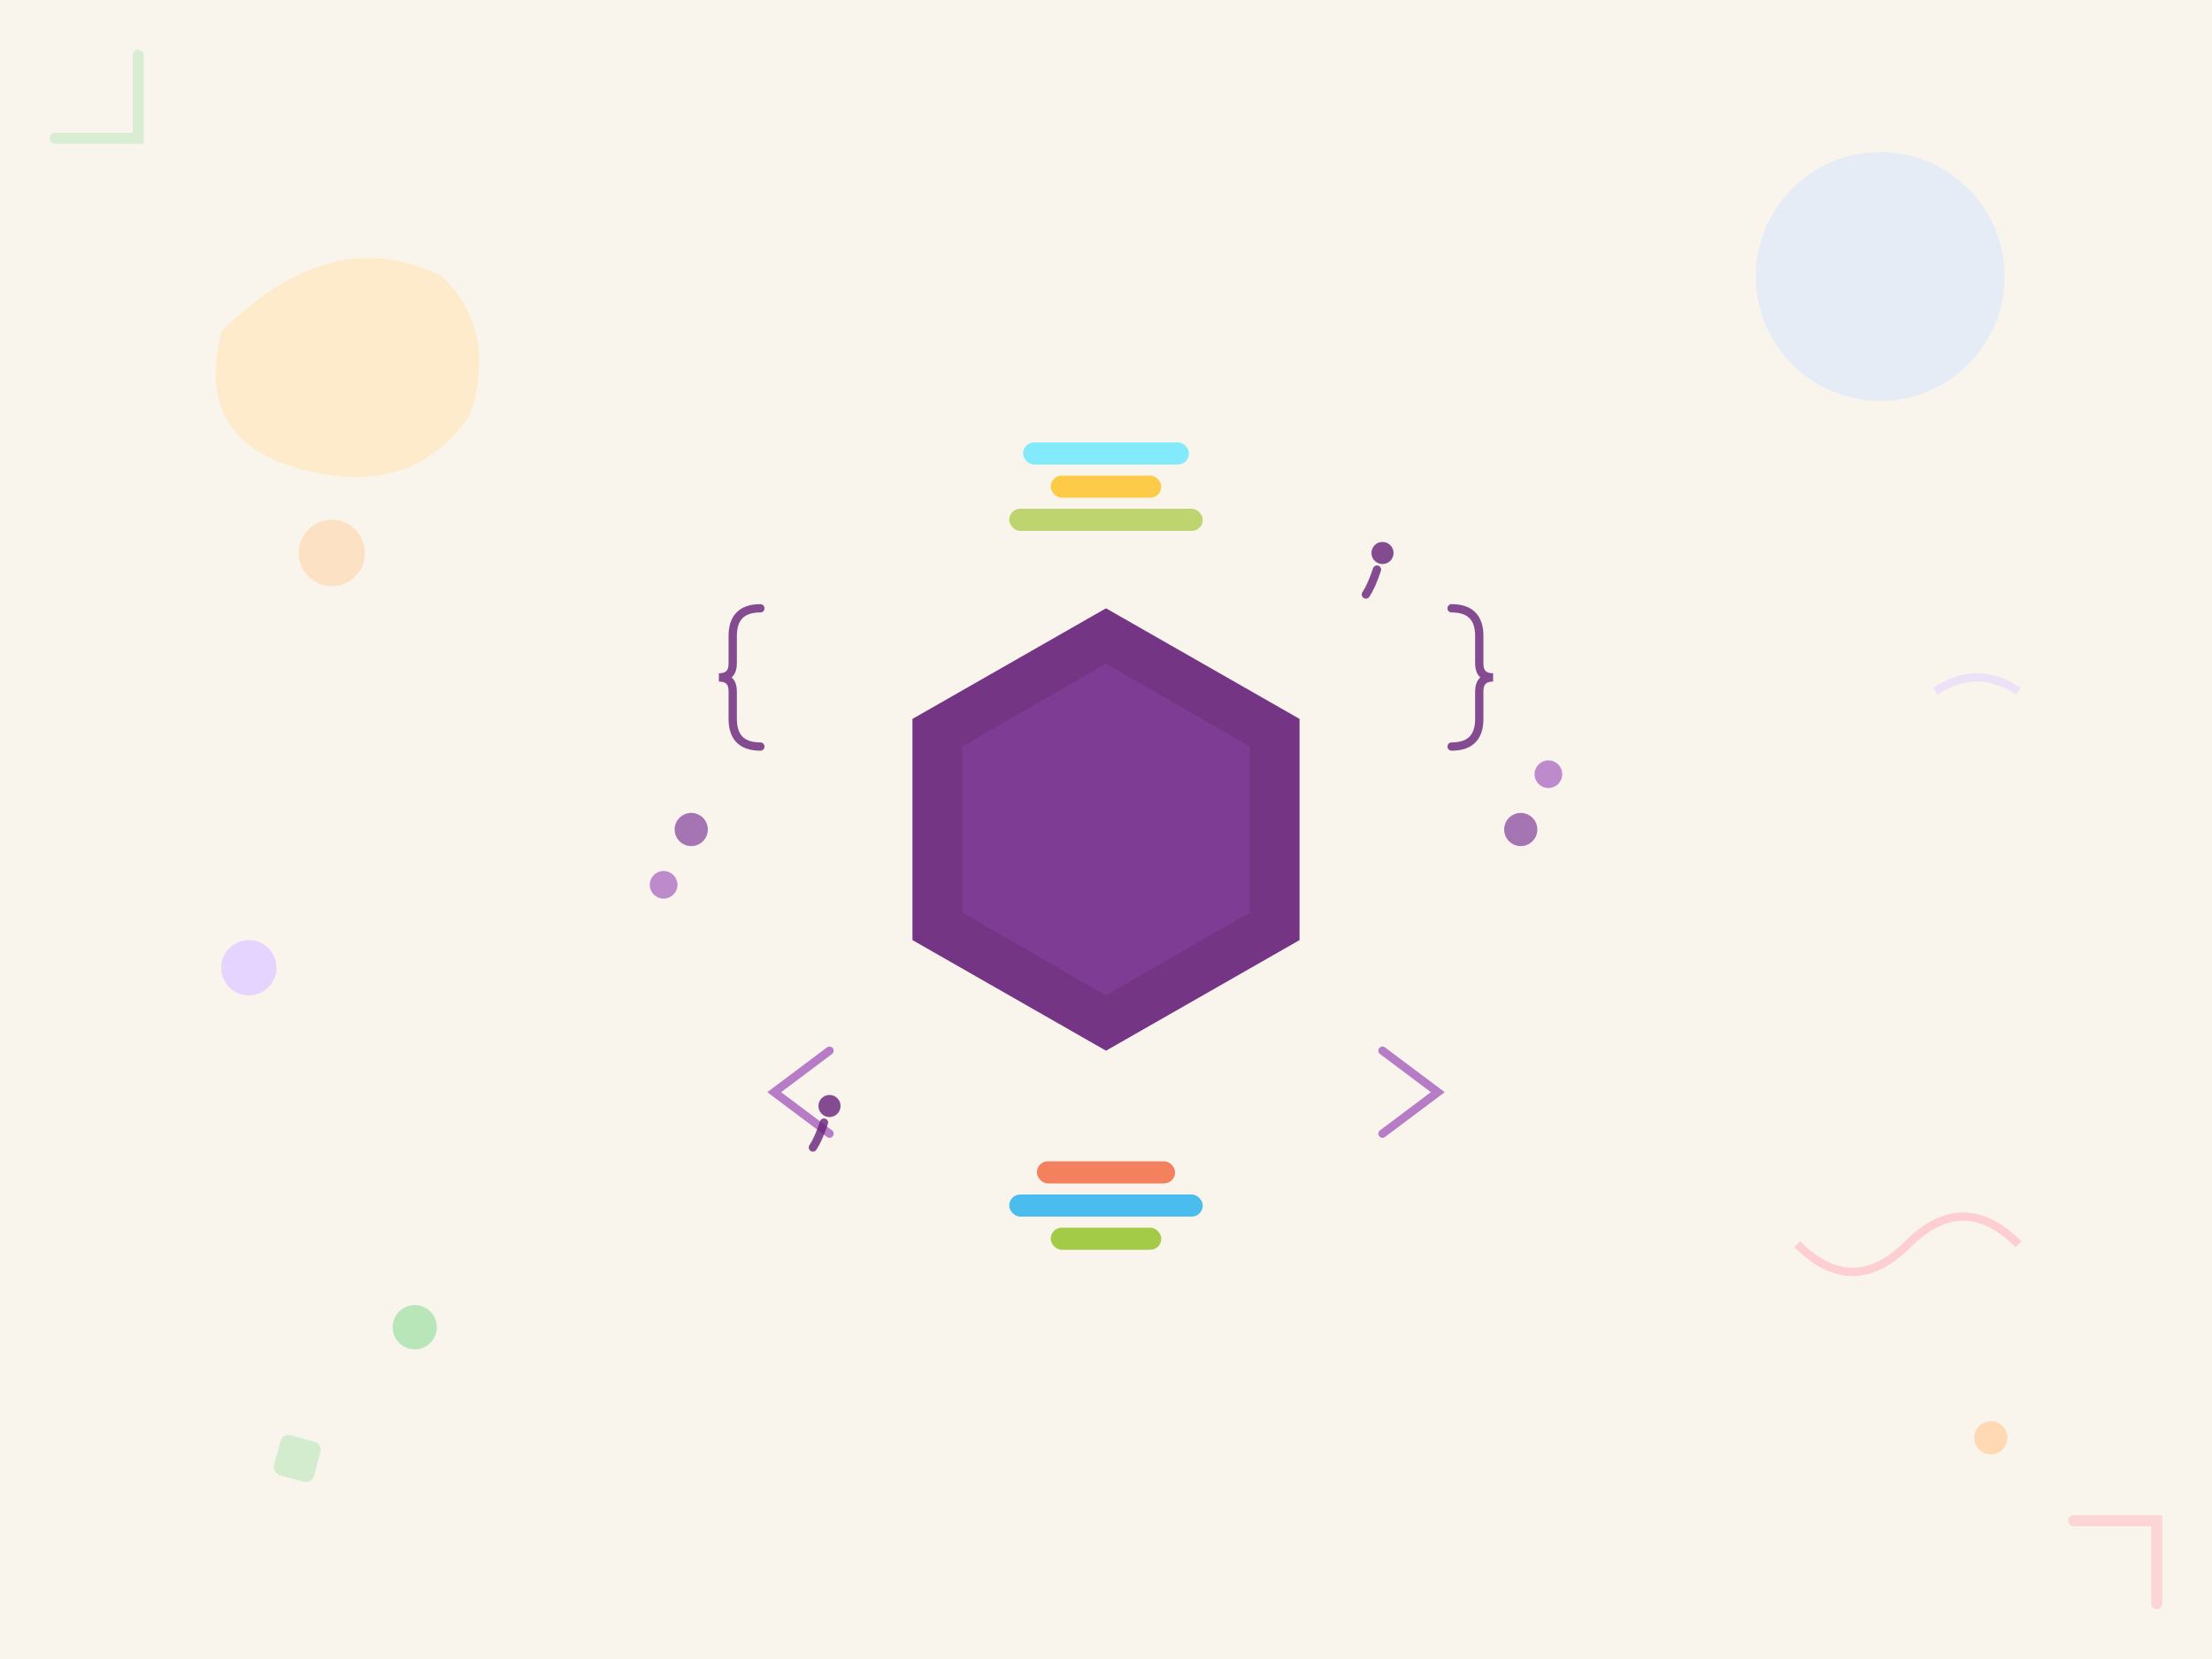 <?xml version="1.0" encoding="UTF-8"?>
<svg xmlns="http://www.w3.org/2000/svg" viewBox="0 0 800 600">
  <rect width="800" height="600" fill="#F9F5ED"></rect>
  <path d="M 80 120 Q 120 80 160 100 Q 180 120 170 150 Q 150 180 110 170 Q 70 160 80 120 Z" fill="#FFE5B4" opacity="0.6"></path>
  <circle cx="680" cy="100" r="45" fill="#D4E5FF" opacity="0.5"></circle>
  <path d="M 650 450 Q 670 470 690 450 Q 710 430 730 450" stroke="#FFB6C1" stroke-width="3" fill="none" opacity="0.6"></path>
  <circle cx="150" cy="480" r="8" fill="#B8E6B8"></circle>
  <circle cx="720" cy="520" r="6" fill="#FFD9B3"></circle>
  <circle cx="90" cy="350" r="10" fill="#E5D4FF"></circle>
  <g transform="translate(400, 300)">
    <path d="M 0,-80 L 70,-40 L 70,40 L 0,80 L -70,40 L -70,-40 Z" fill="#68217A" opacity="0.9"></path>
    <path d="M 0,-60 L 52,-30 L 52,30 L 0,60 L -52,30 L -52,-30 Z" fill="#823F9B" opacity="0.7"></path>
    <g transform="translate(-140, -80)">
      <path d="M 15,0 Q 5,0 5,10 L 5,20 Q 5,25 0,25 Q 5,25 5,30 L 5,40 Q 5,50 15,50" stroke="#68217A" stroke-width="3" fill="none" opacity="0.8" stroke-linecap="round"></path>
    </g>
    <g transform="translate(140, -80)">
      <path d="M -15,0 Q -5,0 -5,10 L -5,20 Q -5,25 0,25 Q -5,25 -5,30 L -5,40 Q -5,50 -15,50" stroke="#68217A" stroke-width="3" fill="none" opacity="0.8" stroke-linecap="round"></path>
    </g>
    <g transform="translate(-120, 80)">
      <path d="M 20,0 L 0,15 L 20,30" stroke="#A55EBD" stroke-width="3" fill="none" opacity="0.8" stroke-linecap="round"></path>
    </g>
    <g transform="translate(120, 80)">
      <path d="M -20,0 L 0,15 L -20,30" stroke="#A55EBD" stroke-width="3" fill="none" opacity="0.8" stroke-linecap="round"></path>
    </g>
    <g transform="translate(100, -100)">
      <circle cx="0" cy="0" r="4" fill="#68217A" opacity="0.8"></circle>
      <path d="M -2,6 Q -4,12 -6,15" stroke="#68217A" stroke-width="3" fill="none" opacity="0.8" stroke-linecap="round"></path>
    </g>
    <g transform="translate(-100, 100)">
      <circle cx="0" cy="0" r="4" fill="#68217A" opacity="0.8"></circle>
      <path d="M -2,6 Q -4,12 -6,15" stroke="#68217A" stroke-width="3" fill="none" opacity="0.8" stroke-linecap="round"></path>
    </g>
    <g transform="translate(0, -140)">
      <rect x="-30" y="0" width="60" height="8" rx="4" fill="#50E6FF" opacity="0.7"></rect>
      <rect x="-20" y="12" width="40" height="8" rx="4" fill="#FFB900" opacity="0.7"></rect>
      <rect x="-35" y="24" width="70" height="8" rx="4" fill="#A4C639" opacity="0.7"></rect>
    </g>
    <g transform="translate(0, 120)">
      <rect x="-25" y="0" width="50" height="8" rx="4" fill="#F25022" opacity="0.7"></rect>
      <rect x="-35" y="12" width="70" height="8" rx="4" fill="#00A4EF" opacity="0.7"></rect>
      <rect x="-20" y="24" width="40" height="8" rx="4" fill="#7FBA00" opacity="0.7"></rect>
    </g>
    <circle cx="-150" cy="0" r="6" fill="#823F9B" opacity="0.7"></circle>
    <circle cx="-160" cy="20" r="5" fill="#A55EBD" opacity="0.7"></circle>
    <circle cx="150" cy="0" r="6" fill="#823F9B" opacity="0.7"></circle>
    <circle cx="160" cy="-20" r="5" fill="#A55EBD" opacity="0.7"></circle>
  </g>
  <path d="M 750 550 L 780 550 L 780 580" stroke="#FFB6C1" stroke-width="4" fill="none" stroke-linecap="round" opacity="0.5"></path>
  <path d="M 20 50 L 50 50 L 50 20" stroke="#B8E6B8" stroke-width="4" fill="none" stroke-linecap="round" opacity="0.5"></path>
  <circle cx="120" cy="200" r="12" fill="#FFD9B3" opacity="0.7"></circle>
  <path d="M 700 250 Q 715 240 730 250" stroke="#E5D4FF" stroke-width="3" fill="none" opacity="0.6"></path>
  <rect x="100" y="520" width="15" height="15" rx="3" fill="#B8E6B8" opacity="0.6" transform="rotate(15 107.5 527.5)"></rect>
</svg>
